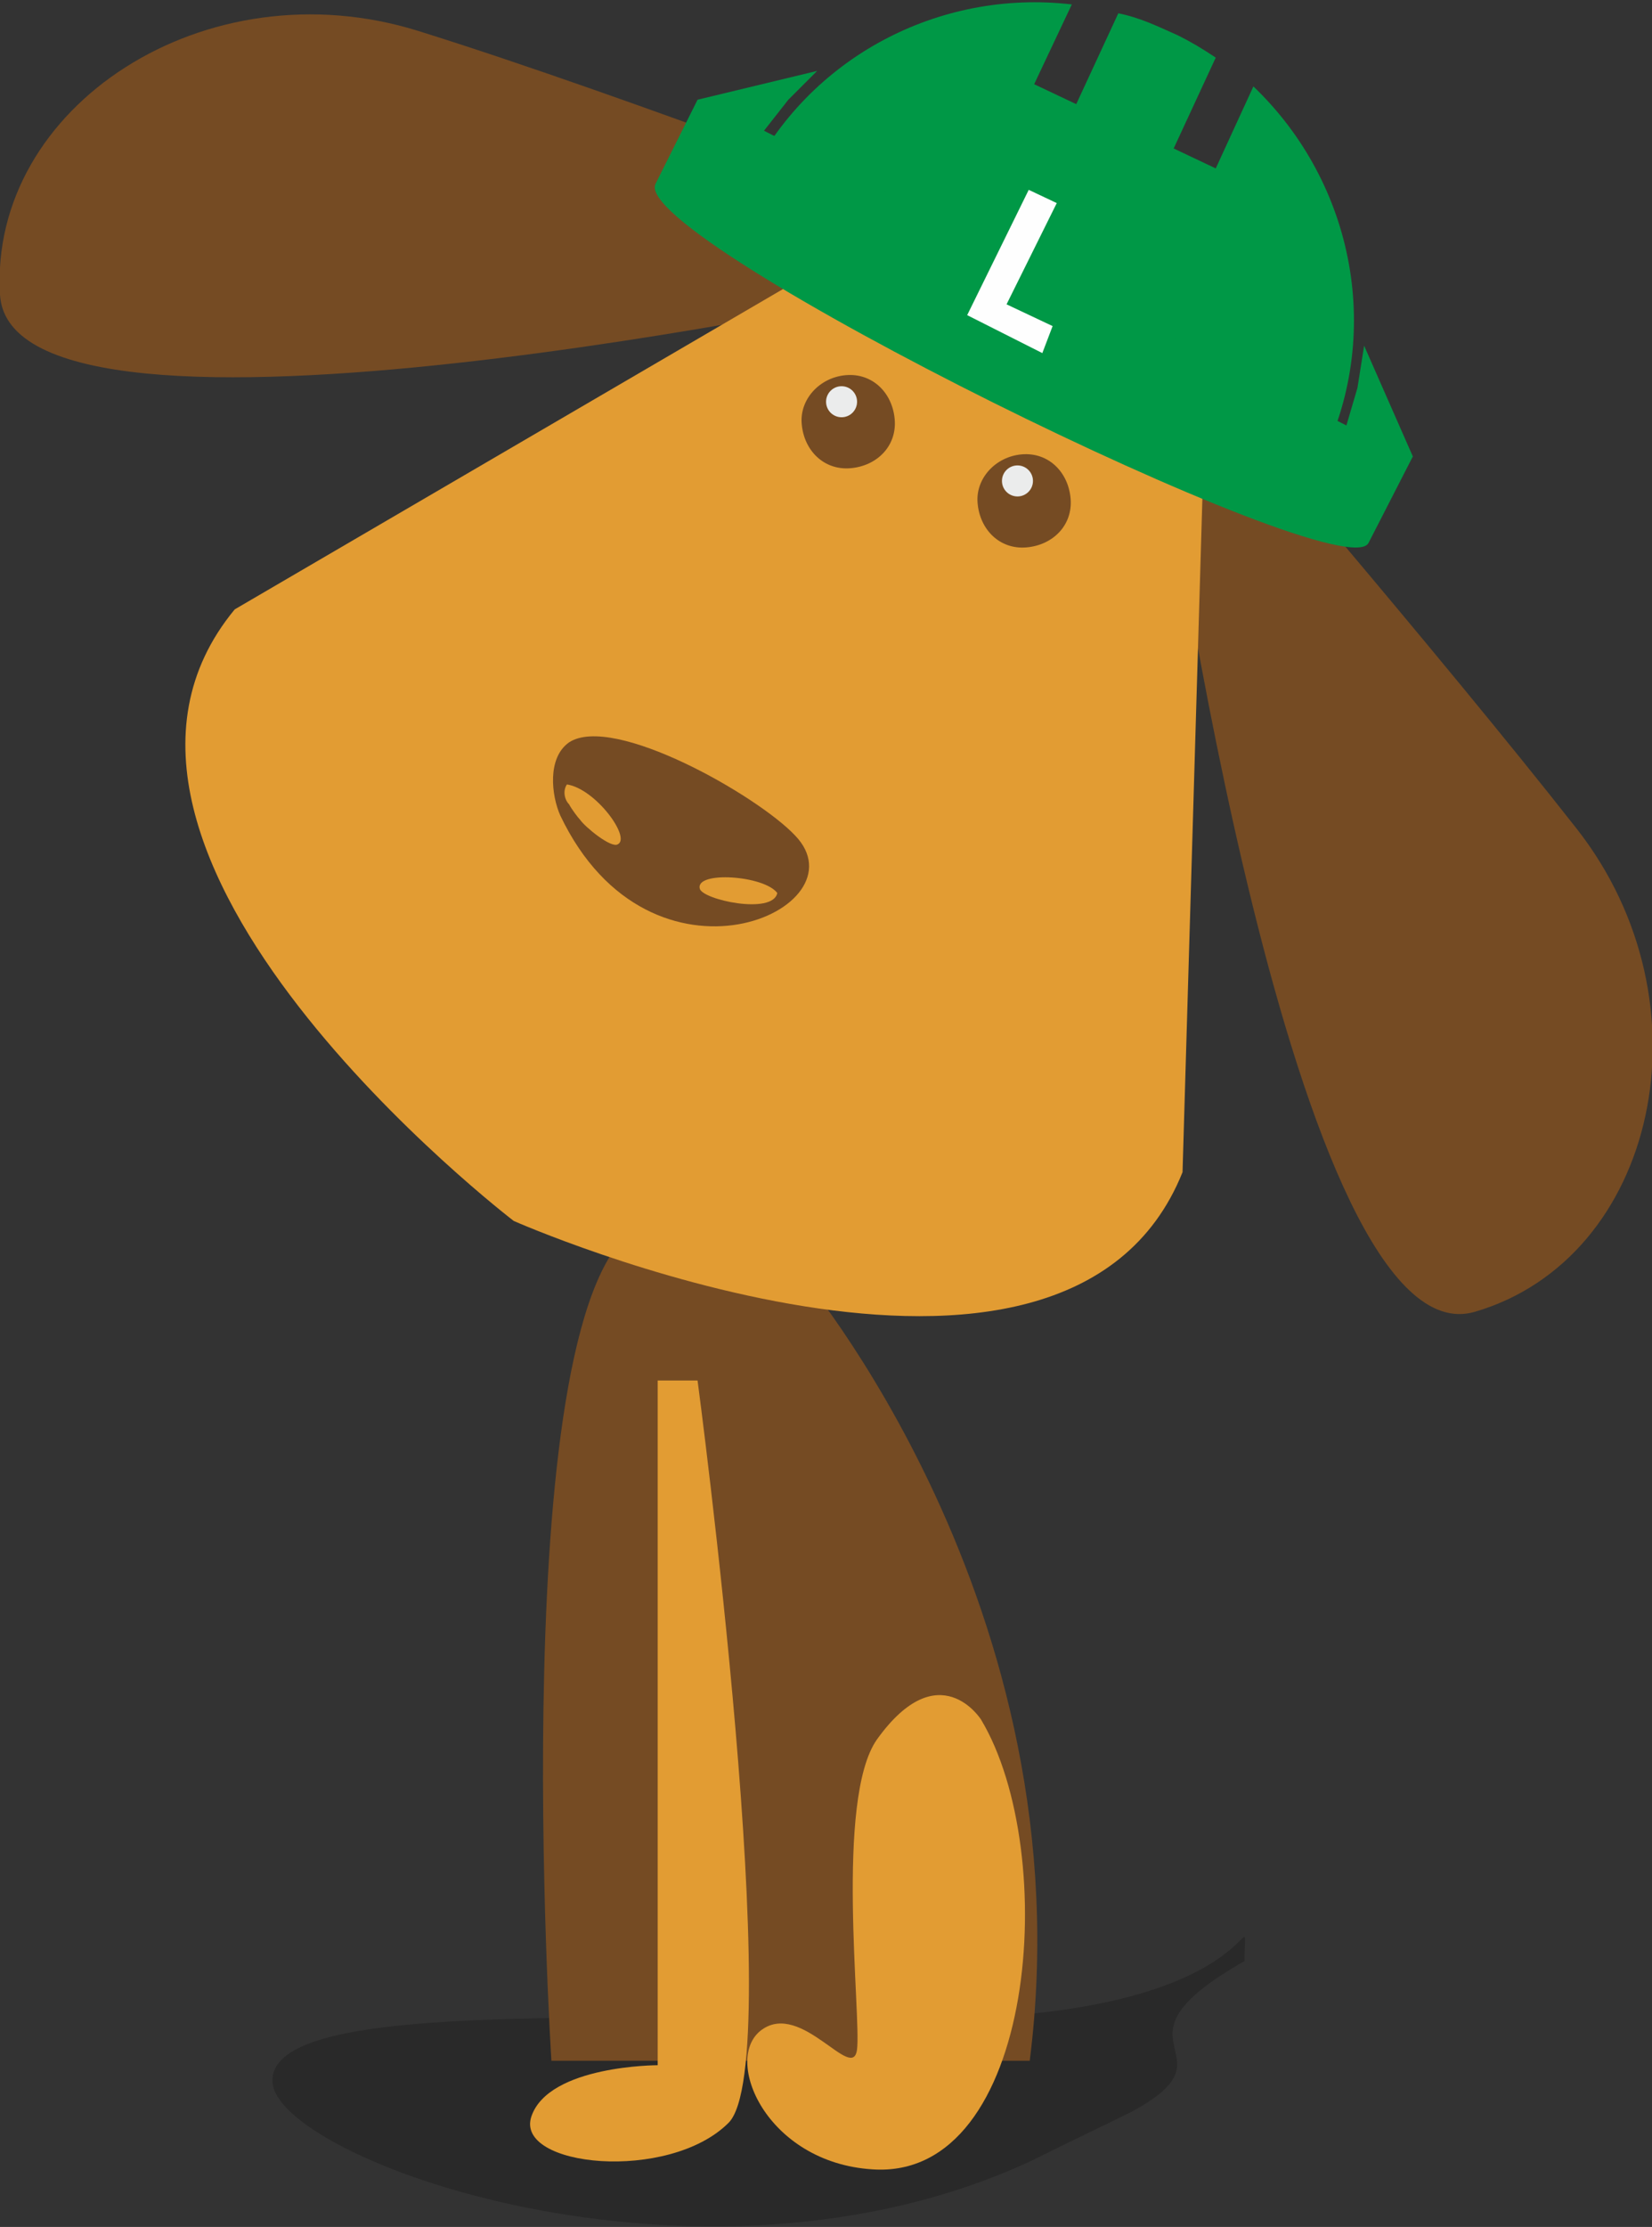 <?xml version="1.0" encoding="utf-8"?>
<!-- Generator: Adobe Illustrator 19.0.0, SVG Export Plug-In . SVG Version: 6.00 Build 0)  -->
<svg version="1.1" id="Group_55" xmlns="http://www.w3.org/2000/svg" xmlns:xlink="http://www.w3.org/1999/xlink" x="0px" y="0px"
	 viewBox="25 -38.5 74.6 100.5" style="enable-background:new 25 -38.5 74.6 100.5;" xml:space="preserve">
<rect x="25" y="-38.5" width="74.6" height="100.5" fill="#333333" stroke="none"/>
<style type="text/css">
	.st0{opacity:0.2;enable-background:new    ;}
	.st1{fill:#754B23;}
	.st2{fill:#E29C33;}
	.st3{fill:#009846;}
	.st4{enable-background:new    ;}
	.st5{fill:#FEFEFE;}
	.st6{fill:#EBECEC;}
</style>
<path id="Path_84" class="st0" d="M37.3,55.4c0,3.5,19.3,10.6,34.3,3.6c1.8-0.9,3.3-1.6,4.5-2.2c5-2.7-1.6-3,5.1-6.8
	c0-3.5,1.3,2.6-14.5,2.6S37.3,51.9,37.3,55.4L37.3,55.4z"/>
<g>
	<path id="Path_85" class="st1" d="M77.7-17.7c0,0,5.7,40.8,13.9,38.4s10.8-13.9,4.6-21.8S79.4-21.3,79.4-21.3L77.7-17.7z"/>
	<path id="Path_86" class="st1" d="M65.8-25.4c0,0-40.3,8.7-40.8,0.2s9.3-14.9,18.9-11.9s24.6,8.8,24.6,8.8L65.8-25.4z"/>
	<path id="Path_89" class="st1" d="M61,18.8c0,0,13.1,15.2,10.5,35.7H49.9c0,0-2.2-34.4,4-37.7L61,18.8z"/>
	<path id="Path_90" class="st2" d="M35.6-11l32.2-18.8l5.7,3.7l6,3.2l-1.1,37.3c-5.3,13.2-30.2,2.2-30.2,2.2S26.5,0,35.6-11L35.6-11
		z"/>
	<path id="Path_91" class="st2" d="M54.7,23.8v30.9c0,0-4.9,0-5.7,2.3s6.2,3,8.9,0.3s-1.4-33.5-1.4-33.5L54.7,23.8L54.7,23.8z"/>
	<path id="Path_92" class="st2" d="M69.3,39.1c0,0-1.9-3-4.7,0.9c-1.9,2.7-0.7,12.5-0.9,14s-2.5-2.2-4.3-0.9s0.2,6,5,6.3
		C71.8,59.9,72.9,45.1,69.3,39.1L69.3,39.1z"/>
	<g id="Group_48" transform="translate(0)">
		<path id="Path_93" class="st3" d="M78.2-36.9c-0.9-0.4-1.7-0.8-2.7-1l-1.9,4.1l-1.9-0.9l1.7-3.6c-6-0.7-11.9,2.4-14.6,7.9
			l25.8,12.8c2.9-5.7,1.6-12.6-3-17l-1.7,3.7L78-31.8l1.9-4.1C79.3-36.3,78.8-36.6,78.2-36.9L78.2-36.9z"/>
		<path id="Path_94" class="st3" d="M88.8-17.9l-2.2-5L86.3-21l-0.5,1.7L59.5-32.6l1.1-1.4l1.3-1.3L56.5-34l-1.9,3.8
			C53.4-27.7,85.7-11.8,86.8-14L88.8-17.9L88.8-17.9z"/>
	</g>
	<g id="Group_49" transform="translate(16.78 18.903) rotate(-154.734)">
		<g class="st4">
			<path class="st5" d="M-32.3,61.1l3.8,0.1l-0.1,6.3l-1.4,0l0.1-5.1l-2.3,0L-32.3,61.1z"/>
		</g>
	</g>
	<path id="Path_95" class="st1" d="M60.1,1.8c-0.6-0.8-3.7-1-3.5-0.2C56.7,2.1,59.9,2.8,60.1,1.8z M50.6-3.1
		c-0.2,0.3-0.1,0.7,0.1,0.9c0.1,0.2,0.4,0.6,0.5,0.7c0.2,0.3,1.4,1.3,1.7,1.1C53.5-0.7,51.9-2.9,50.6-3.1L50.6-3.1z M50.3-1.7
		c-0.4-0.9-0.6-2.6,0.4-3.3c2-1.3,8.5,2.4,10.2,4.2C64.1,2.5,54.4,6.9,50.3-1.7L50.3-1.7z"/>
	<g id="Group_53" transform="translate(36.203 16.93)">
		<g id="Group_51" transform="translate(7.943 3.574)">
			<path id="Path_96" class="st1" d="M25-36.3c0.1,1.2,1,2.1,2.2,2s2.1-1,2-2.2s-1-2.1-2.2-2S24.9-37.4,25-36.3L25-36.3z"/>
			<ellipse id="Ellipse_16" class="st6" cx="26.8" cy="-37.3" rx="0.7" ry="0.7"/>
		</g>
		<g id="Group_52" transform="translate(0)">
			<path id="Path_97" class="st1" d="M25-36.3c0.1,1.2,1,2.1,2.2,2s2.1-1,2-2.2s-1-2.1-2.2-2S24.9-37.4,25-36.3L25-36.3z"/>
			<ellipse id="Ellipse_17" class="st6" cx="26.8" cy="-37.3" rx="0.7" ry="0.7"/>
		</g>
	</g>
</g>
</svg>
